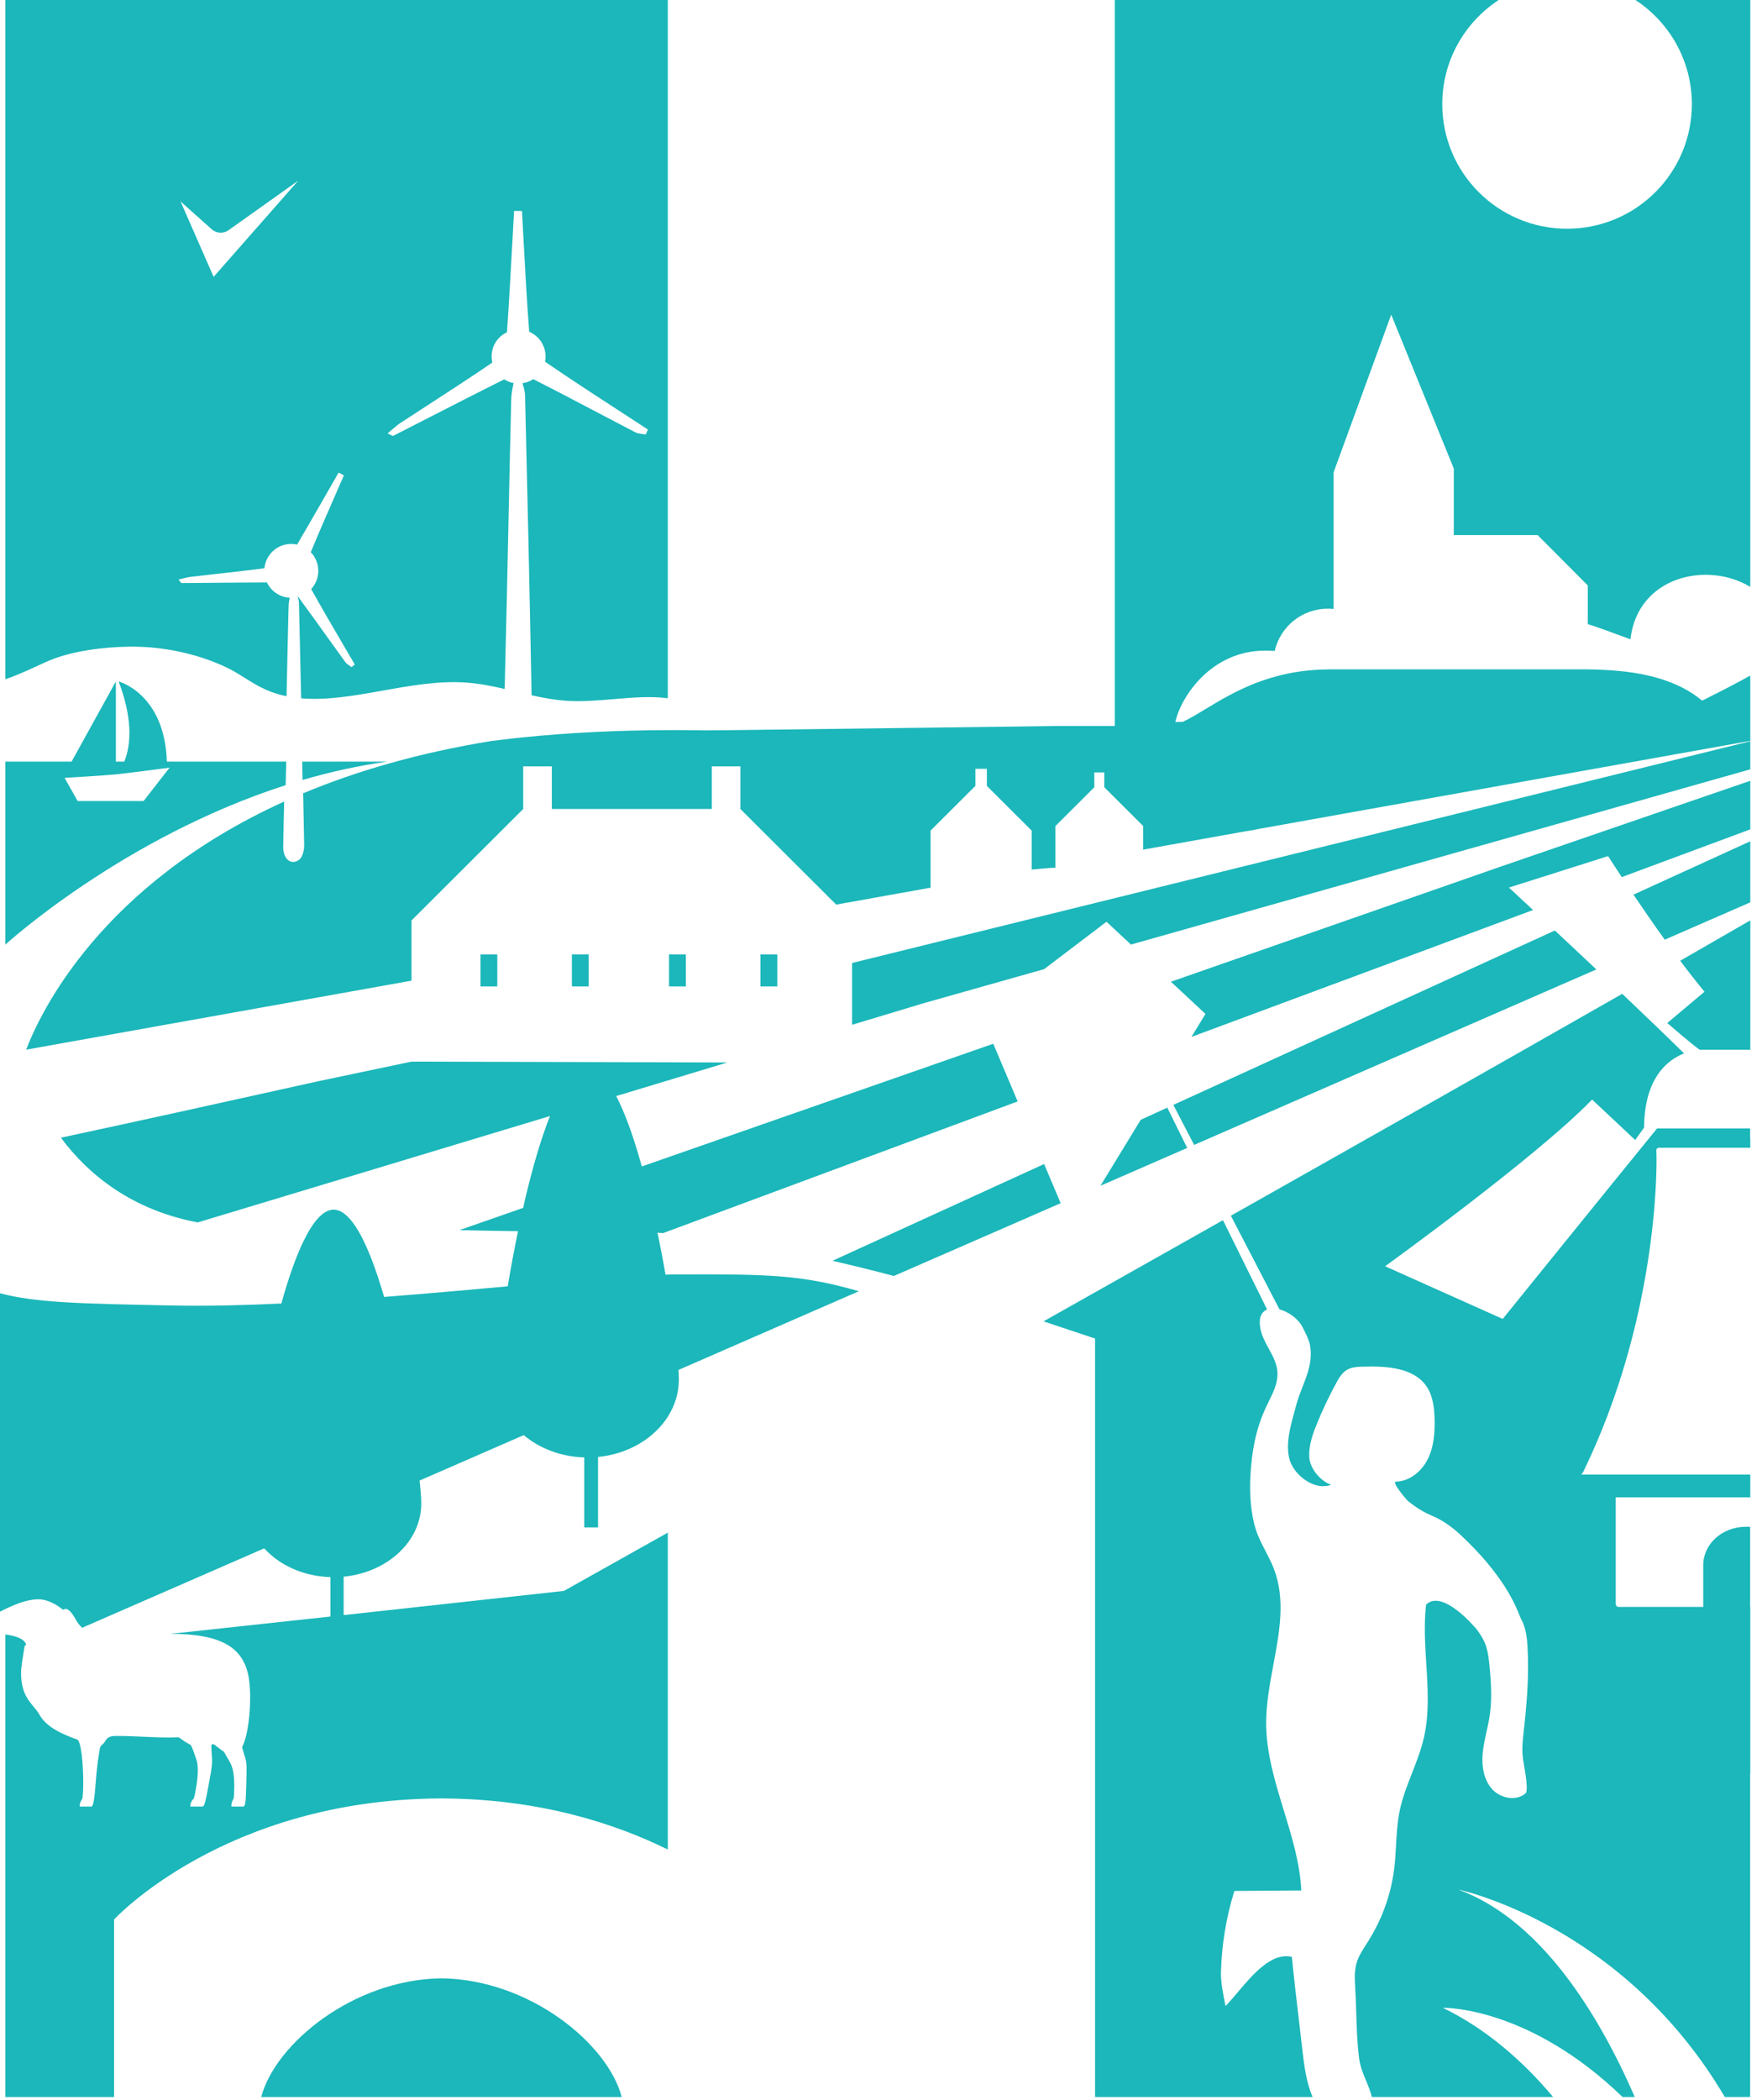 <svg width="94" height="112" viewBox="0 0 94 112" fill="none" xmlns="http://www.w3.org/2000/svg">
<path fill-rule="evenodd" clip-rule="evenodd" d="M11.295 12.229C11.546 12.453 11.918 12.474 12.193 12.278L15.911 9.634L11.396 14.767L9.631 10.743L11.295 12.229ZM6.885 34.492C8.686 34.468 10.522 34.865 12.052 35.585C12.412 35.754 12.739 35.958 13.066 36.163C13.426 36.388 13.787 36.613 14.19 36.791C14.546 36.947 14.913 37.058 15.287 37.136C15.321 35.539 15.355 33.943 15.395 32.346C15.398 32.192 15.423 32.037 15.453 31.883C15.114 31.863 14.78 31.725 14.521 31.466C14.402 31.347 14.309 31.212 14.24 31.067C13.271 31.069 12.301 31.078 11.33 31.087C10.782 31.092 10.233 31.098 9.684 31.101C9.667 31.101 9.649 31.077 9.616 31.032C9.594 31.002 9.565 30.962 9.524 30.913C9.605 30.894 9.681 30.875 9.753 30.857L9.753 30.856L9.753 30.856L9.754 30.856L9.754 30.856L9.754 30.856C9.901 30.819 10.034 30.785 10.169 30.769C10.614 30.717 11.059 30.667 11.504 30.617L11.505 30.617L11.505 30.617L11.506 30.617C12.373 30.52 13.241 30.423 14.105 30.311C14.137 29.99 14.275 29.677 14.521 29.432C14.882 29.072 15.387 28.943 15.851 29.046C16.389 28.129 16.917 27.208 17.446 26.286L17.447 26.285L17.447 26.284L17.448 26.283L17.448 26.282C17.654 25.924 17.859 25.566 18.065 25.208C18.136 25.244 18.207 25.281 18.277 25.318L18.346 25.354C18.193 25.705 18.04 26.055 17.887 26.405L17.887 26.407C17.444 27.419 17.001 28.432 16.579 29.453C17.107 30.002 17.114 30.863 16.601 31.42C17.155 32.417 17.732 33.401 18.308 34.385L18.308 34.385L18.308 34.385L18.308 34.385L18.308 34.386L18.308 34.386L18.308 34.386L18.308 34.386L18.308 34.386L18.308 34.386L18.308 34.386L18.308 34.386L18.308 34.386L18.308 34.386L18.308 34.386L18.308 34.386L18.309 34.386L18.309 34.386L18.309 34.387L18.309 34.387L18.309 34.388L18.31 34.388L18.31 34.389L18.31 34.389L18.311 34.39L18.311 34.39L18.311 34.391L18.311 34.391L18.312 34.392L18.312 34.392L18.312 34.392C18.518 34.743 18.723 35.094 18.927 35.445C18.87 35.49 18.813 35.536 18.755 35.582C18.719 35.554 18.68 35.527 18.641 35.501L18.641 35.501C18.558 35.444 18.474 35.388 18.419 35.311C18.104 34.875 17.79 34.438 17.476 34L17.475 34C16.957 33.277 16.438 32.554 15.911 31.838C15.897 31.819 15.883 31.801 15.87 31.783L15.888 31.843L15.899 31.84L15.894 31.842L15.888 31.844C15.921 31.957 15.947 32.071 15.95 32.186C15.991 33.874 16.029 35.561 16.066 37.248C17.441 37.366 18.907 37.105 20.396 36.84L20.396 36.84C21.891 36.573 23.409 36.303 24.878 36.408C25.575 36.458 26.25 36.593 26.923 36.748C26.941 35.872 26.963 34.996 26.985 34.119C27.006 33.301 27.026 32.483 27.044 31.666C27.07 30.477 27.095 29.288 27.121 28.099C27.169 25.831 27.217 23.563 27.273 21.296C27.279 21.029 27.332 20.763 27.386 20.497L27.399 20.431C27.224 20.399 27.053 20.332 26.898 20.234C25.582 20.89 24.273 21.561 22.964 22.232L22.964 22.232L22.963 22.232L22.963 22.232L22.962 22.232L22.962 22.233L22.962 22.233L22.961 22.233L22.961 22.233L22.96 22.233L22.96 22.233L22.96 22.234L22.959 22.234L22.959 22.234L22.959 22.234L22.958 22.235L22.958 22.235L22.957 22.235C22.299 22.573 21.64 22.91 20.98 23.246C20.959 23.257 20.923 23.238 20.854 23.203C20.81 23.18 20.752 23.151 20.677 23.118C20.762 23.048 20.841 22.98 20.915 22.915C21.069 22.782 21.207 22.662 21.358 22.562C21.865 22.23 22.375 21.9 22.884 21.57L22.884 21.57L22.884 21.57L22.884 21.57L22.884 21.57L22.884 21.57L22.884 21.57L22.884 21.57L22.884 21.57L22.884 21.57L22.884 21.57L22.884 21.57L22.885 21.57L22.885 21.57L22.885 21.569L22.885 21.569L22.885 21.569L22.885 21.569C24.017 20.836 25.149 20.102 26.262 19.34C26.155 18.874 26.282 18.364 26.645 18C26.765 17.881 26.901 17.788 27.047 17.72C27.159 16.102 27.247 14.483 27.336 12.864C27.366 12.326 27.395 11.787 27.426 11.249H27.426H27.426H27.426H27.426H27.426H27.426H27.426H27.426H27.426H27.426H27.426H27.426H27.426H27.426H27.426H27.426H27.426H27.426C27.566 11.251 27.706 11.254 27.846 11.256C27.878 11.815 27.908 12.375 27.938 12.935C28.023 14.524 28.108 16.112 28.233 17.696C28.397 17.767 28.551 17.867 28.684 18C29.037 18.352 29.168 18.84 29.079 19.294C30.418 20.215 31.781 21.1 33.144 21.985L33.144 21.985L33.145 21.985L33.145 21.986L33.146 21.986L33.146 21.986L33.147 21.987L33.147 21.987L33.148 21.987L33.148 21.988C33.622 22.295 34.095 22.602 34.568 22.912C34.543 22.967 34.517 23.022 34.491 23.078C34.476 23.11 34.46 23.143 34.445 23.176C34.386 23.164 34.325 23.156 34.263 23.148L34.263 23.148C34.13 23.131 33.996 23.113 33.884 23.055C33.24 22.72 32.599 22.383 31.956 22.045C30.79 21.432 29.624 20.819 28.448 20.224C28.27 20.34 28.074 20.41 27.872 20.44C27.94 20.653 28.006 20.867 28.011 21.082C28.141 26.416 28.26 31.75 28.359 37.085C29.001 37.228 29.648 37.346 30.313 37.384C31.108 37.428 31.93 37.359 32.746 37.29L32.746 37.29H32.746C33.734 37.206 34.712 37.123 35.626 37.244V0H0.283V36.23C0.88 36.031 1.511 35.74 2.023 35.504C2.249 35.4 2.452 35.307 2.618 35.237C3.83 34.726 5.499 34.511 6.885 34.492ZM9.046 40.946L7.659 42.727H4.143L3.446 41.491C3.446 41.491 5.588 41.362 6.161 41.306C6.734 41.251 9.046 40.946 9.046 40.946ZM3.82 40.622H1.394H0.386H0.283V47.409V47.541V50.387C0.283 50.387 6.513 44.684 15.239 41.879C15.249 41.461 15.26 41.041 15.27 40.622H8.902C8.787 36.991 6.33 36.349 6.33 36.349C7.047 38.237 7.026 39.645 6.632 40.622H6.181V36.349L3.82 40.622ZM88.947 54.566L90.933 52.896C90.514 52.394 90.074 51.829 89.636 51.245C91.005 50.459 92.259 49.738 93.376 49.091V55.993H92.429H90.675C90.216 55.669 88.947 54.566 88.947 54.566ZM55.702 62.088L44.411 67.248C45.528 67.505 46.628 67.778 47.687 68.058L56.585 64.177L55.702 62.088ZM93.375 48.13L88.812 50.121C88.204 49.275 87.628 48.437 87.144 47.719L93.375 44.872V48.13ZM81.822 45.617L79.973 46.253L74.921 48.016L62.466 52.364L64.31 54.081L63.562 55.307L81.788 48.539C81.449 48.224 81.164 47.959 80.948 47.759L80.946 47.757L80.945 47.756L80.943 47.754C80.781 47.603 80.659 47.49 80.585 47.42C80.559 47.398 80.539 47.379 80.525 47.366L80.507 47.349L80.499 47.341L84.043 46.218L85.79 45.663C85.79 45.663 86.068 46.1 86.518 46.783L93.375 44.237V41.646L89.722 42.901L81.822 45.617ZM93.375 41.036L91.157 41.663L70.014 47.644L60.335 50.381L59.029 49.165L55.705 51.691L49.218 53.526L45.458 54.661V51.364L63.142 47L90.528 40.24L92.965 39.639L93.375 39.537V40.24V41.036ZM30.509 52.615H31.406V50.907H30.509V52.615ZM36.59 52.615H35.692V50.907H36.59V52.615ZM40.569 52.571V52.615H41.467V52.35V52.142V50.907H40.569V52.36V52.571ZM25.632 51.648V50.907H26.53V51.487V52.615H25.632V51.653V51.648ZM16.122 40.622C16.129 40.942 16.135 41.263 16.141 41.583L16.141 41.602C17.595 41.178 19.112 40.838 20.675 40.622H16.122ZM82.95 49.631C83.623 50.261 84.383 50.972 85.164 51.708L63.705 61.068L62.596 58.933L82.95 49.631ZM60.855 59.729L58.71 63.246L63.336 61.229L62.273 59.081L60.855 59.729ZM88.403 60.187H93.366V60.721H93.375V61.22H88.512C88.425 61.22 88.359 61.279 88.363 61.353C88.422 62.474 88.376 70.482 84.455 78.525C84.442 78.552 84.417 78.576 84.397 78.596C84.365 78.628 84.344 78.648 84.397 78.648H93.375V79.865H86.196V85.538C86.196 85.634 86.263 85.711 86.347 85.711H90.865V83.483C90.865 82.353 91.881 81.436 93.135 81.436H93.366V85.711H93.375V90.824V94.616H93.366V111.851H92.016C86.567 102.608 77.791 100.783 77.791 100.783C82.232 102.411 85.307 107.476 87.213 111.851H86.56C81.513 106.974 76.974 107.093 76.974 107.093C79.291 108.218 81.236 109.924 82.858 111.851H75.199H74.523H73.402H73.186C73.114 111.55 72.995 111.264 72.876 110.977L72.876 110.977L72.876 110.977C72.722 110.606 72.568 110.232 72.512 109.822C72.405 109.025 72.379 108.2 72.354 107.381C72.34 106.929 72.326 106.478 72.299 106.034C72.272 105.594 72.246 105.144 72.366 104.72C72.472 104.352 72.681 104.026 72.89 103.701L72.89 103.701L72.941 103.622C72.966 103.582 72.992 103.541 73.017 103.501C73.286 103.072 73.52 102.621 73.716 102.153C74.05 101.358 74.275 100.517 74.38 99.661C74.431 99.25 74.454 98.836 74.477 98.423C74.511 97.806 74.546 97.19 74.67 96.587C74.813 95.893 75.072 95.232 75.331 94.57L75.331 94.57L75.331 94.57L75.331 94.57L75.331 94.57C75.568 93.963 75.805 93.356 75.954 92.724C76.259 91.423 76.175 90.085 76.09 88.744C76.024 87.688 75.958 86.63 76.08 85.586C76.961 84.734 78.715 86.817 78.813 86.951C79.267 87.58 79.375 87.926 79.466 88.885C79.556 89.847 79.613 90.758 79.439 91.718C79.4 91.929 79.354 92.139 79.307 92.349C79.259 92.569 79.21 92.79 79.17 93.012C79.137 93.198 79.109 93.385 79.094 93.573C79.042 94.231 79.16 94.94 79.603 95.43C80.046 95.92 80.879 96.087 81.382 95.658C81.544 95.519 81.378 94.572 81.292 94.084L81.292 94.083C81.273 93.977 81.259 93.892 81.252 93.843C81.18 93.319 81.232 92.848 81.29 92.323L81.303 92.203C81.419 91.167 81.508 90.125 81.519 89.082C81.523 88.688 81.517 88.294 81.495 87.899C81.467 87.365 81.406 86.813 81.142 86.347C81.127 86.32 81.106 86.266 81.075 86.188L81.075 86.188C80.867 85.658 80.218 84.003 77.887 81.841C77.442 81.429 76.947 81.078 76.387 80.844C75.914 80.645 75.502 80.379 75.105 80.054C75.04 80 74.214 79.034 74.47 79.028C75.202 79.013 75.85 78.475 76.174 77.819C76.499 77.163 76.552 76.407 76.532 75.675C76.515 75.082 76.445 74.464 76.118 73.969C75.43 72.934 73.962 72.861 72.718 72.895C72.419 72.903 72.107 72.916 71.851 73.069C71.599 73.221 71.441 73.487 71.299 73.745C70.899 74.473 70.543 75.225 70.234 75.996C70.01 76.553 69.808 77.141 69.849 77.74C69.891 78.339 70.442 78.999 71.012 79.193C70.138 79.546 68.955 78.659 68.767 77.737C68.606 76.946 68.825 76.144 69.041 75.357L69.041 75.356L69.041 75.356L69.041 75.356C69.077 75.225 69.112 75.096 69.146 74.966C69.236 74.618 69.364 74.291 69.49 73.968C69.769 73.254 70.04 72.561 69.879 71.709C69.835 71.471 69.628 71.064 69.51 70.83L69.492 70.796C69.259 70.336 68.742 69.969 68.259 69.841L65.665 64.845C73.168 60.611 80.6 56.403 86.542 53.01C87.777 54.181 88.966 55.32 89.841 56.186C88.972 56.529 87.723 57.485 87.71 60.144C87.615 60.276 87.518 60.41 87.417 60.55L87.233 60.805L86.576 60.188C86.046 59.691 85.512 59.189 84.937 58.649C81.977 61.711 73.893 67.54 73.893 67.54L80.168 70.349C80.168 70.349 85.59 63.643 88.403 60.187ZM69.295 107.76L69.295 107.759L69.295 107.758L69.295 107.757L69.295 107.757C69.162 106.63 69.029 105.504 68.92 104.376C67.84 104.12 66.832 105.315 66.028 106.268C65.793 106.546 65.576 106.803 65.38 106.998L65.374 106.967C65.264 106.428 65.12 105.722 65.135 105.182C65.176 103.717 65.418 102.259 65.852 100.86L69.423 100.834C69.35 99.377 68.919 97.97 68.489 96.565C68.019 95.03 67.55 93.498 67.548 91.905C67.547 90.871 67.742 89.825 67.935 88.785L67.935 88.785C68.263 87.028 68.586 85.29 67.954 83.66C67.831 83.344 67.674 83.041 67.517 82.738C67.32 82.359 67.123 81.98 66.994 81.574C66.716 80.701 66.654 79.613 66.708 78.698C66.783 77.439 66.978 76.294 67.498 75.146C67.558 75.014 67.622 74.884 67.686 74.754L67.686 74.754L67.686 74.753C67.979 74.161 68.269 73.572 68.104 72.888C68.021 72.547 67.853 72.241 67.686 71.934C67.509 71.611 67.332 71.288 67.253 70.922C67.118 70.297 67.294 69.969 67.599 69.848L65.243 65.083C62.022 66.901 58.794 68.72 55.671 70.479C57.063 70.941 58.42 71.395 58.42 71.395V111.852H60.945H65.278H67.588H70.024C69.684 111.048 69.572 110.154 69.472 109.281L69.467 109.232C69.411 108.742 69.353 108.252 69.296 107.762L69.295 107.76ZM13.936 111.852C14.68 109.007 18.853 105.58 23.552 105.52C28.25 105.58 32.423 109.007 33.168 111.852H29.703H13.936ZM27.941 39.325C27.756 39.344 27.572 39.364 27.389 39.384C26.996 39.427 26.61 39.474 26.228 39.522C22.311 40.157 18.988 41.136 16.172 42.314L16.183 42.863C16.199 43.601 16.214 44.339 16.227 45.078C16.232 45.344 16.142 45.723 15.957 45.86C15.531 46.176 15.099 45.819 15.109 45.164C15.121 44.36 15.14 43.557 15.16 42.753C5.359 47.204 2.147 54.017 1.396 55.988L3.254 55.655L16.966 53.2L21.953 52.307V49.097L27.912 43.15V40.877H29.439V43.15H36.653H37.972V40.877H39.499V43.15L40.305 43.955L44.536 48.176L44.61 48.25L49.68 47.341H49.644V47.236V45.456V44.303L52.035 41.918V41.007H52.647V41.918L55.038 44.303V46.138V46.245V46.383C55.038 46.383 56.158 46.269 56.305 46.286V46.155V46.011V44.06L58.38 41.99V41.199H58.912V41.99L60.987 44.06V45.15V45.318L66.357 44.356L66.36 44.355L66.862 44.274L67.138 44.216L89.339 40.24L93.005 39.584L93.375 39.517V39.194V39.059V36.033C92.885 36.306 92.001 36.782 90.806 37.371C90.477 37.096 90.111 36.859 89.73 36.667C88.668 36.134 87.505 35.891 86.315 35.782C85.781 35.733 85.243 35.712 84.705 35.703H70.849L70.841 35.706C67.768 35.732 65.778 36.935 64.313 37.82C63.86 38.094 63.457 38.338 63.088 38.506C63.088 38.506 63.041 38.507 62.953 38.508C62.889 38.509 62.804 38.51 62.7 38.512C63.015 37.124 64.639 34.703 67.49 34.703C67.665 34.703 67.835 34.711 68.003 34.722C68.298 33.43 69.453 32.465 70.837 32.465C70.941 32.465 71.042 32.471 71.144 32.482V25.197L74.219 16.782L77.559 24.993L77.558 28.54H82.03L84.705 31.226V33.289C85.295 33.476 85.882 33.693 86.456 33.905L86.456 33.905C86.632 33.971 86.808 34.035 86.981 34.099C87.368 30.718 91.103 29.921 93.375 31.305V0H92.403H87.248C89.059 1.187 90.258 3.23 90.258 5.555C90.258 9.226 87.277 12.2 83.6 12.2C79.923 12.2 76.943 9.226 76.943 5.555C76.943 3.23 78.141 1.187 79.953 0H69.699H59.471V37.697V38.684V38.723H56.549C55.597 38.735 54.587 38.748 53.548 38.762L51.99 38.782C46.909 38.849 41.501 38.917 39.011 38.945C38.199 38.954 37.697 38.959 37.618 38.957C36.941 38.945 36.279 38.941 35.626 38.944C32.862 38.952 30.303 39.087 27.941 39.325ZM35.505 67.989C35.743 67.981 35.97 67.976 36.178 67.976C41.028 67.957 42.764 67.994 45.821 68.872L44.629 69.392L39.995 71.413L36.194 73.071C36.196 73.096 36.197 73.121 36.199 73.145C36.203 73.203 36.206 73.26 36.209 73.309C36.213 73.413 36.216 73.505 36.216 73.583C36.216 74.291 36.007 74.958 35.641 75.542C34.904 76.717 33.525 77.555 31.904 77.712V78.48V81.47H31.169V78.763V77.877V77.736C30.084 77.703 29.089 77.365 28.298 76.82C28.173 76.734 28.056 76.641 27.942 76.547L22.386 78.97C22.427 79.358 22.455 79.692 22.468 79.942C22.472 80.039 22.474 80.127 22.474 80.2C22.474 80.869 22.274 81.498 21.922 82.05C21.214 83.158 19.89 83.949 18.333 84.098V84.822V86.147C23.331 85.601 27.952 85.092 29.519 84.919C29.885 84.878 30.084 84.857 30.084 84.857C30.084 84.857 32.174 83.685 35.626 81.749V87.145V91.175V98.651C32.76 97.239 28.762 95.958 23.648 95.926V95.923C23.625 95.923 23.602 95.924 23.58 95.924C23.57 95.924 23.561 95.925 23.552 95.925C23.519 95.925 23.488 95.923 23.456 95.923V95.926C11.956 95.998 6.086 102.381 6.086 102.381V111.852H3.249H0.283V95.708V90.45V89.338V87.177L0.292 87.179C0.305 87.182 0.317 87.185 0.332 87.187C0.337 87.187 0.341 87.188 0.345 87.189C0.349 87.19 0.353 87.191 0.358 87.191C0.729 87.242 1.231 87.369 1.368 87.657C1.374 87.668 1.379 87.679 1.385 87.689C1.39 87.7 1.395 87.71 1.4 87.72C1.346 87.757 1.313 87.792 1.308 87.828C1.301 87.882 1.278 88.017 1.251 88.183L1.239 88.255C1.219 88.382 1.197 88.522 1.178 88.659C1.147 88.875 1.123 89.082 1.123 89.212C1.123 89.778 1.232 90.159 1.382 90.45C1.502 90.682 1.648 90.858 1.788 91.026C1.907 91.169 2.021 91.306 2.11 91.468C2.498 92.174 3.474 92.553 4.15 92.797C4.155 92.806 4.16 92.814 4.165 92.822C4.175 92.839 4.186 92.856 4.195 92.873C4.214 92.908 4.231 92.956 4.248 93.011C4.421 93.57 4.491 95.103 4.405 95.882C4.401 95.914 4.38 95.953 4.353 95.999C4.303 96.089 4.236 96.207 4.255 96.358H4.88C4.981 96.358 5.049 95.867 5.109 95.052C5.152 94.46 5.213 93.905 5.319 93.315L5.319 93.314C5.331 93.247 5.343 93.18 5.383 93.126C5.405 93.097 5.433 93.073 5.462 93.05C5.479 93.036 5.497 93.021 5.513 93.006C5.552 92.966 5.581 92.919 5.61 92.872C5.639 92.825 5.668 92.778 5.707 92.738C5.842 92.599 6.06 92.591 6.255 92.592C6.707 92.592 7.156 92.613 7.605 92.633C8.246 92.662 8.886 92.691 9.536 92.663C9.577 92.691 9.623 92.725 9.676 92.764C9.841 92.885 10.016 92.993 10.182 93.078C10.291 93.305 10.365 93.524 10.443 93.754C10.456 93.79 10.468 93.826 10.481 93.864C10.617 94.26 10.552 95.026 10.356 95.882C10.349 95.912 10.326 95.939 10.299 95.972C10.24 96.043 10.158 96.142 10.153 96.358H10.803C10.914 96.358 10.98 96.004 11.094 95.397C11.114 95.29 11.135 95.174 11.159 95.052C11.304 94.296 11.33 94.022 11.306 93.746C11.291 93.59 11.286 93.414 11.278 93.194C11.277 93.156 11.276 93.116 11.274 93.075C11.307 93.058 11.34 93.04 11.376 93.02C11.493 93.095 11.589 93.171 11.676 93.24C11.771 93.315 11.854 93.381 11.941 93.426C11.995 93.519 12.047 93.612 12.1 93.704C12.155 93.802 12.209 93.899 12.267 93.996C12.493 94.382 12.531 95.026 12.473 95.882C12.471 95.914 12.453 95.949 12.432 95.991C12.391 96.073 12.335 96.183 12.347 96.358H12.977C13.104 96.358 13.116 95.964 13.135 95.296C13.137 95.219 13.139 95.137 13.142 95.052C13.165 94.296 13.167 94.019 13.078 93.746C13.019 93.567 12.968 93.395 12.913 93.185C13.283 92.529 13.431 90.712 13.294 89.651C13.292 89.637 13.291 89.624 13.289 89.61C13.285 89.579 13.281 89.547 13.276 89.518C13.013 87.891 11.852 87.15 9.104 87.146C11.677 86.871 14.695 86.544 17.627 86.224V85.09V84.253V84.12C16.584 84.089 15.629 83.77 14.869 83.256C14.58 83.06 14.322 82.834 14.095 82.586L12.075 83.468L4.384 86.822C4.292 86.742 4.21 86.648 4.139 86.54C4.118 86.51 4.098 86.48 4.079 86.448C4.072 86.436 4.065 86.422 4.056 86.407C3.959 86.235 3.753 85.868 3.546 85.822C3.482 85.808 3.422 85.826 3.364 85.863C2.888 85.477 2.396 85.279 1.955 85.303C1.343 85.338 0.681 85.617 0 85.964V68.98C1.926 69.485 4.146 69.532 9.241 69.635C11.025 69.671 12.983 69.624 15.009 69.528C15.364 68.258 15.757 67.103 16.181 66.225C16.685 65.178 17.231 64.521 17.8 64.521C18.196 64.521 18.582 64.841 18.95 65.389C19.502 66.212 20.015 67.55 20.469 69.1C20.473 69.113 20.477 69.126 20.48 69.139C20.484 69.152 20.487 69.165 20.491 69.177C22.762 69.001 25.005 68.799 27.086 68.611C27.089 68.597 27.091 68.584 27.093 68.57C27.248 67.643 27.431 66.659 27.636 65.67C26.482 65.655 25.468 65.635 24.508 65.613L27.909 64.427C27.922 64.37 27.934 64.313 27.947 64.256C27.965 64.171 27.983 64.086 28.004 64.001C28.394 62.345 28.846 60.77 29.342 59.528L10.552 65.202C7.061 64.544 4.734 62.682 3.249 60.683C7.279 59.821 12.223 58.728 16.972 57.673C17.59 57.543 18.205 57.413 18.816 57.285C19.879 57.061 20.929 56.84 21.953 56.625L38.803 56.671L32.874 58.462C33.324 59.326 33.747 60.5 34.129 61.826C34.149 61.898 34.169 61.971 34.189 62.044C34.205 62.102 34.221 62.16 34.237 62.218L52.99 55.672L54.29 58.749L35.381 65.77C35.28 65.763 35.179 65.756 35.078 65.75C35.164 66.167 35.247 66.583 35.325 66.994C35.383 67.306 35.439 67.613 35.492 67.916C35.496 67.94 35.501 67.964 35.505 67.989Z" fill="#1BB7BA"/>
</svg>
